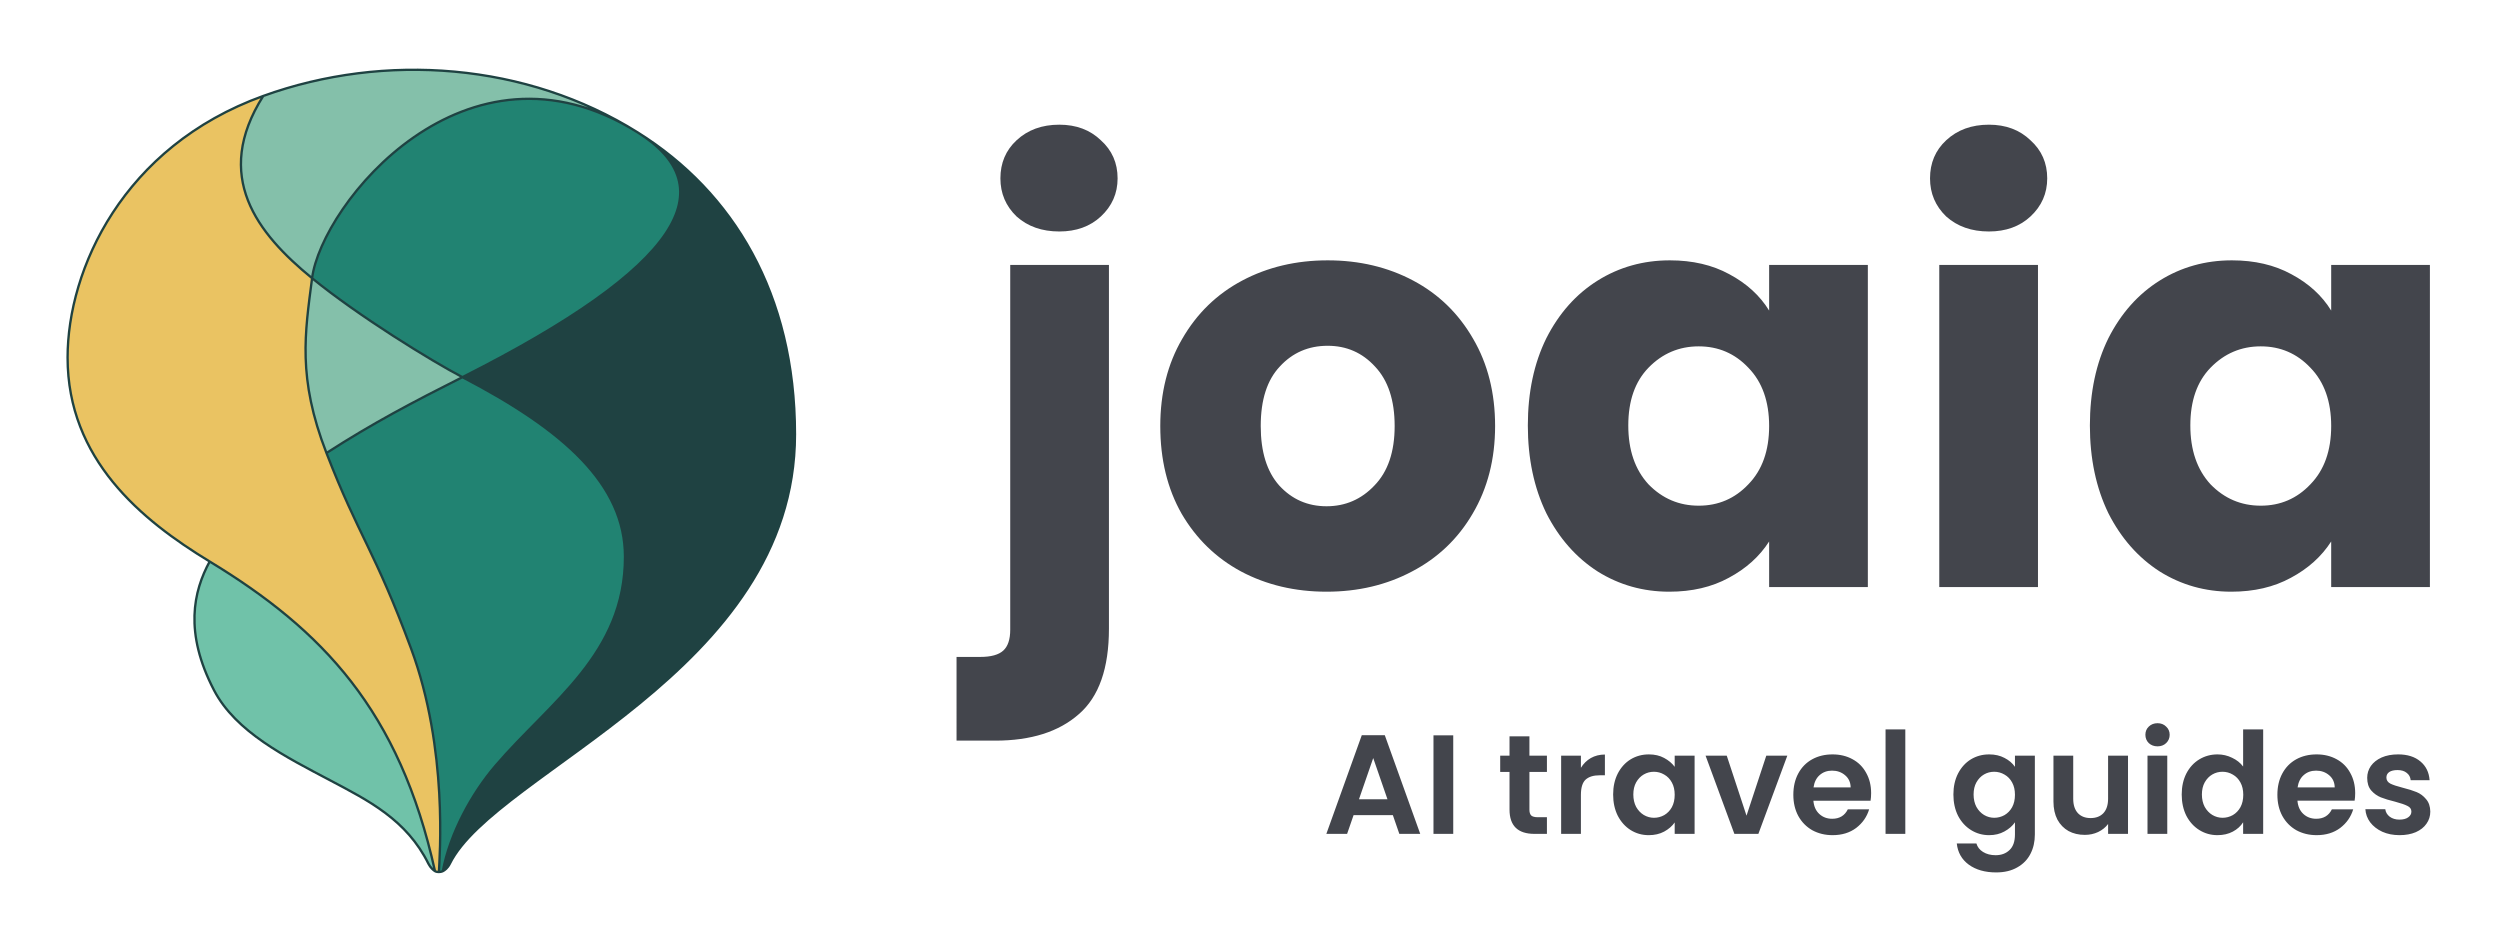 <svg xmlns="http://www.w3.org/2000/svg" fill="none" viewBox="0 0 3188 1196">
  <path fill="#1F4242" d="M573.584 1101.45c58.354-118.409 440.156-244.092 440.156-547.66 0-178.976-78.765-308.671-200.625-384.982 111.706 69.953 57.799 170.371-223.414 312.148 129.307 67.289 207.297 136.787 207.297 229.066 0 124-95.357 184.967-165.06 266.332-30.415 35.506-58.129 86.246-67.246 134.546 2.223-1.11 6.113-3.81 8.892-9.45Z"/>
  <path fill="#218372" d="M397.965 354.747c58.805 48.029 152.681 105.885 191.736 126.209 281.213-141.777 335.12-242.195 223.414-312.148-219.524-137.472-403.061 91.977-415.15 185.939Z"/>
  <path fill="#84C0AA" d="M335.721 122.345c-65.024 102.492-7.782 175.208 62.244 232.402 12.089-93.962 195.626-323.411 415.15-185.939C671.78 80.3 491.006 66.317 335.721 122.345Z"/>
  <path fill="#EAC362" d="M554.688 1110.9c1.667 1 3.891 1.1 5.002 1.1.686-17.19 12.226-156.217-35.569-285.206-46.228-124.762-66.7-142.889-107.816-249.097-37.235-96.185-27.353-152.896-18.34-222.95-70.026-57.194-127.268-129.91-62.244-232.402C156.605 186.971 86.185 343.703 86.185 455.936c0 129.776 93.918 207.157 181.178 260.1C411 803.184 509.671 906.314 554.688 1110.9Z"/>
  <path fill="#84C0AA" d="M589.701 480.956c-39.055-20.324-132.931-78.18-191.736-126.209-9.013 70.054-18.895 126.765 18.34 222.95 59.466-38.363 110.596-65.08 173.396-96.741Z"/>
  <path fill="#70C2A9" d="M554.688 1110.9C509.671 906.314 411 803.184 267.363 716.036c-20.563 37.909-32.84 90.365 5.557 164.118 27.788 53.374 91.623 85.063 148.387 115.089 48.351 25.577 97.257 50.057 125.045 106.207 2.483 5.02 6.483 8.34 8.336 9.45Z"/>
  <path fill="#218372" d="M564.692 1110.9c9.117-48.3 36.831-99.04 67.246-134.546 69.703-81.365 165.06-142.332 165.06-266.332 0-92.279-77.99-161.777-207.297-229.066-62.8 31.661-113.93 58.378-173.396 96.741 41.116 106.208 61.588 124.335 107.816 249.097C571.916 955.783 560.376 1094.81 559.69 1112c1.112 0 3.334-.26 5.002-1.1Z"/>
  <path stroke="#1F4242" stroke-width="3" d="M554.688 1110.9c1.667 1 3.891 1.1 5.002 1.1m-5.002-1.1c-1.853-1.11-5.853-4.43-8.336-9.45-27.788-56.15-76.694-80.63-125.045-106.207-56.764-30.026-120.599-61.715-148.387-115.089-38.397-73.753-26.12-126.209-5.557-164.118M554.688 1110.9C509.671 906.314 411 803.184 267.363 716.036M564.692 1110.9c2.223-1.11 6.113-3.81 8.892-9.45 58.354-118.409 440.156-244.092 440.156-547.66 0-178.976-78.765-308.671-200.625-384.982M564.692 1110.9c-1.668.84-3.89 1.1-5.002 1.1m5.002-1.1c9.117-48.3 36.831-99.04 67.246-134.546 69.703-81.365 165.06-142.332 165.06-266.332 0-92.279-77.99-161.777-207.297-229.066m0 0c-39.055-20.324-132.931-78.18-191.736-126.209m191.736 126.209c-62.8 31.661-113.93 58.378-173.396 96.741m173.396-96.741c281.213-141.777 335.12-242.195 223.414-312.148m-415.15 185.939c-70.026-57.194-127.268-129.91-62.244-232.402m62.244 232.402c-9.013 70.054-18.895 126.765 18.34 222.95m-18.34-222.95c12.089-93.962 195.626-323.411 415.15-185.939m-477.394-46.463C156.605 186.971 86.185 343.703 86.185 455.936c0 129.776 93.918 207.157 181.178 260.1m68.358-593.691C491.006 66.317 671.78 80.3 813.115 168.808M559.69 1112c.686-17.19 12.226-156.217-35.569-285.206-46.228-124.762-66.7-142.889-107.816-249.097"/>
  <path fill="#43454C" d="M1350.81 295.184c-22.09 0-40.24-6.379-54.47-19.139-13.75-13.25-20.62-29.445-20.62-48.585 0-19.63 6.87-35.825 20.62-48.584 14.23-13.251 32.38-19.876 54.47-19.876 21.59 0 39.26 6.625 53 19.876 14.23 12.759 21.35 28.954 21.35 48.584 0 19.14-7.12 35.335-21.35 48.585-13.74 12.76-31.41 19.139-53 19.139Zm63.31 506.459c0 50.548-12.76 86.864-38.28 108.948-25.52 22.575-61.1 33.862-106.74 33.862h-49.32V837.714h30.18c13.74 0 23.55-2.699 29.44-8.098 5.89-5.398 8.84-14.232 8.84-26.5V337.88h125.88v463.763Zm277.48-47.112c-40.24 0-76.56-8.588-108.95-25.765-31.9-17.176-57.17-41.714-75.82-73.613-18.16-31.899-27.24-69.196-27.24-111.892 0-42.205 9.33-79.257 27.97-111.156 18.65-32.39 44.17-57.173 76.56-74.349 32.39-17.177 68.71-25.765 108.95-25.765 40.24 0 76.56 8.588 108.95 25.765 32.39 17.176 57.91 41.959 76.56 74.349 18.64 31.899 27.97 68.951 27.97 111.156 0 42.205-9.57 79.502-28.71 111.892-18.65 31.899-44.41 56.437-77.29 73.613-32.39 17.177-68.71 25.765-108.95 25.765Zm0-108.948c24.04 0 44.41-8.833 61.1-26.5 17.17-17.668 25.76-42.941 25.76-75.822s-8.34-58.154-25.03-75.822c-16.19-17.667-36.31-26.5-60.36-26.5-24.54 0-44.9 8.833-61.1 26.5-16.19 17.177-24.29 42.451-24.29 75.822 0 32.881 7.85 58.154 23.55 75.822 16.2 17.667 36.32 26.5 60.37 26.5Zm256.7-103.058c0-42.205 7.85-79.257 23.56-111.156 16.19-31.899 38.03-56.437 65.51-73.613 27.49-17.177 58.16-25.765 92.02-25.765 28.95 0 54.23 5.889 75.82 17.667 22.08 11.778 39.02 27.237 50.79 46.377V337.88h125.88v410.762H2256v-58.155c-12.26 19.14-29.44 34.599-51.53 46.377-21.59 11.778-46.86 17.667-75.82 17.667-33.37 0-63.79-8.588-91.28-25.765-27.48-17.667-49.32-42.45-65.51-74.349-15.71-32.39-23.56-69.687-23.56-111.892Zm307.7.736c0-31.408-8.83-56.191-26.5-74.349-17.17-18.158-38.28-27.237-63.3-27.237-25.03 0-46.38 9.079-64.05 27.237-17.17 17.667-25.76 42.205-25.76 73.613s8.59 56.437 25.76 75.085c17.67 18.158 39.02 27.237 64.05 27.237 25.02 0 46.13-9.079 63.3-27.237 17.67-18.158 26.5-42.941 26.5-74.349Zm280.26-248.077c-22.09 0-40.24-6.379-54.48-19.139-13.74-13.25-20.61-29.445-20.61-48.585 0-19.63 6.87-35.825 20.61-48.584 14.24-13.251 32.39-19.876 54.48-19.876 21.59 0 39.26 6.625 53 19.876 14.23 12.759 21.35 28.954 21.35 48.584 0 19.14-7.12 35.335-21.35 48.585-13.74 12.76-31.41 19.139-53 19.139Zm62.57 42.696v410.762h-125.88V337.88h125.88Zm66.19 204.645c0-42.205 7.86-79.257 23.56-111.156 16.19-31.899 38.03-56.437 65.52-73.613 27.48-17.177 58.15-25.765 92.01-25.765 28.96 0 54.23 5.889 75.82 17.667 22.09 11.778 39.02 27.237 50.8 46.377V337.88h125.88v410.762h-125.88v-58.155c-12.27 19.14-29.45 34.599-51.53 46.377-21.6 11.778-46.87 17.667-75.82 17.667-33.38 0-63.8-8.588-91.28-25.765-27.49-17.667-49.33-42.45-65.52-74.349-15.7-32.39-23.56-69.687-23.56-111.892Zm307.71.736c0-31.408-8.84-56.191-26.5-74.349-17.18-18.158-38.28-27.237-63.31-27.237s-46.38 9.079-64.05 27.237c-17.17 17.667-25.76 42.205-25.76 73.613s8.59 56.437 25.76 75.085c17.67 18.158 39.02 27.237 64.05 27.237 25.03 0 46.13-9.079 63.31-27.237 17.66-18.158 26.5-42.941 26.5-74.349ZM1776.15 1039.42h-50.05l-8.28 23.94h-26.46l45.19-125.838h29.34l45.19 125.838h-26.65l-8.28-23.94Zm-6.84-20.16-18.18-52.572-18.18 52.572h36.36Zm83.86-81.558v125.658h-25.2V937.702h25.2Zm97.15 46.629v48.249c0 3.36.78 5.82 2.34 7.38 1.68 1.44 4.44 2.16 8.28 2.16h11.7v21.24h-15.84c-21.24 0-31.86-10.32-31.86-30.96v-48.069h-11.89v-20.704h11.89v-24.664h25.38v24.664h22.32v20.704h-22.32Zm65.66-5.221c3.24-5.281 7.44-9.422 12.6-12.422 5.28-3.001 11.28-4.501 18-4.501v26.465h-6.66c-7.92 0-13.92 1.86-18 5.581-3.96 3.72-5.94 10.197-5.94 19.447v49.68h-25.21v-99.733h25.21v15.483Zm41.1 34.03c0-10.09 1.98-19.027 5.94-26.829 4.08-7.801 9.54-13.802 16.38-18.003 6.96-4.201 14.7-6.301 23.23-6.301 7.44 0 13.92 1.5 19.44 4.501 5.64 3 10.14 6.781 13.5 11.342v-14.223h25.39v99.733h-25.39v-14.58c-3.24 4.68-7.74 8.58-13.5 11.7-5.64 3-12.18 4.51-19.62 4.51-8.41 0-16.09-2.17-23.05-6.49-6.84-4.32-12.3-10.38-16.38-18.18-3.96-7.92-5.94-16.98-5.94-27.18Zm78.49.36c0-6.13-1.2-11.35-3.6-15.667-2.4-4.441-5.64-7.801-9.72-10.082-4.08-2.4-8.46-3.6-13.14-3.6s-9 1.14-12.96 3.42c-3.97 2.281-7.21 5.641-9.73 10.082-2.4 4.317-3.6 9.477-3.6 15.487 0 6 1.2 11.28 3.6 15.84 2.52 4.44 5.76 7.86 9.73 10.26 4.08 2.4 8.4 3.6 12.96 3.6 4.68 0 9.06-1.14 13.14-3.42 4.08-2.4 7.32-5.76 9.72-10.08 2.4-4.44 3.6-9.72 3.6-15.84Zm91.59 26.64 25.21-76.513h26.82l-36.91 99.733h-30.6l-36.73-99.733h27.01l25.2 76.513Zm158.9-28.8c0 3.6-.24 6.84-.72 9.72h-72.91c.6 7.2 3.12 12.84 7.56 16.92 4.44 4.08 9.9 6.12 16.38 6.12 9.37 0 16.03-4.02 19.99-12.06h27.18c-2.88 9.6-8.4 17.52-16.56 23.76-8.16 6.12-18.18 9.19-30.07 9.19-9.6 0-18.24-2.11-25.92-6.31-7.56-4.32-13.5-10.38-17.82-18.18-4.2-7.8-6.3-16.8-6.3-27 0-10.33 2.1-19.387 6.3-27.189 4.2-7.801 10.08-13.802 17.64-18.003 7.56-4.201 16.26-6.301 26.1-6.301 9.49 0 17.95 2.04 25.39 6.121 7.56 4.081 13.38 9.902 17.46 17.463 4.2 7.441 6.3 16.019 6.3 25.749Zm-26.1-7.21c-.12-6.477-2.46-11.638-7.02-15.478-4.56-3.961-10.14-5.941-16.75-5.941-6.24 0-11.52 1.92-15.84 5.761-4.2 3.72-6.78 8.941-7.74 15.658h47.35Zm69.7-73.989v133.219h-25.2V930.141h25.2Zm106.87 31.866c7.44 0 13.98 1.5 19.63 4.501 5.64 2.88 10.08 6.661 13.32 11.342v-14.223h25.38v100.463c0 9.24-1.86 17.46-5.58 24.66-3.72 7.32-9.3 13.08-16.74 17.28-7.44 4.32-16.44 6.48-27.01 6.48-14.16 0-25.8-3.3-34.92-9.9-9-6.6-14.1-15.6-15.31-27h25.03c1.32 4.56 4.14 8.16 8.46 10.8 4.44 2.76 9.78 4.14 16.02 4.14 7.33 0 13.27-2.22 17.83-6.66 4.56-4.32 6.84-10.92 6.84-19.8v-15.49c-3.24 4.68-7.74 8.58-13.5 11.7-5.65 3.13-12.13 4.69-19.45 4.69-8.4 0-16.08-2.17-23.04-6.49-6.96-4.32-12.48-10.38-16.56-18.18-3.97-7.92-5.95-16.98-5.95-27.18 0-10.09 1.98-19.027 5.95-26.829 4.08-7.801 9.54-13.802 16.38-18.003 6.96-4.201 14.7-6.301 23.22-6.301Zm32.95 51.493c0-6.13-1.2-11.35-3.6-15.667-2.4-4.441-5.64-7.801-9.72-10.082-4.08-2.4-8.47-3.6-13.15-3.6s-9 1.14-12.96 3.42c-3.96 2.281-7.2 5.641-9.72 10.082-2.4 4.317-3.6 9.477-3.6 15.487 0 6 1.2 11.28 3.6 15.84 2.52 4.44 5.76 7.86 9.72 10.26 4.08 2.4 8.4 3.6 12.96 3.6 4.68 0 9.07-1.14 13.15-3.42 4.08-2.4 7.32-5.76 9.72-10.08 2.4-4.44 3.6-9.72 3.6-15.84Zm144.16-49.873v99.733h-25.39v-12.6c-3.24 4.32-7.5 7.74-12.78 10.26-5.16 2.4-10.8 3.61-16.92 3.61-7.8 0-14.71-1.63-20.71-4.87-6-3.36-10.74-8.22-14.22-14.58-3.36-6.48-5.04-14.16-5.04-23.04v-58.513h25.2v54.913c0 7.92 1.98 14.04 5.94 18.36 3.97 4.2 9.37 6.3 16.21 6.3 6.96 0 12.42-2.1 16.38-6.3 3.96-4.32 5.94-10.44 5.94-18.36v-54.913h25.39Zm37.65-11.882c-4.44 0-8.16-1.38-11.17-4.141-2.88-2.88-4.32-6.421-4.32-10.622 0-4.2 1.44-7.681 4.32-10.442 3.01-2.88 6.73-4.32 11.17-4.32 4.44 0 8.1 1.44 10.98 4.32 3 2.761 4.5 6.242 4.5 10.442 0 4.201-1.5 7.742-4.5 10.622-2.88 2.761-6.54 4.141-10.98 4.141Zm12.42 11.882v99.733h-25.21v-99.733h25.21Zm18.42 49.513c0-10.09 1.98-19.027 5.94-26.829 4.08-7.801 9.6-13.802 16.56-18.003 6.97-4.201 14.71-6.301 23.23-6.301 6.48 0 12.66 1.44 18.54 4.321 5.88 2.76 10.56 6.481 14.04 11.162v-47.349h25.57v133.219h-25.57v-14.76c-3.12 4.92-7.5 8.88-13.14 11.88-5.64 3-12.18 4.51-19.62 4.51-8.4 0-16.08-2.17-23.05-6.49-6.96-4.32-12.48-10.38-16.56-18.18-3.96-7.92-5.94-16.98-5.94-27.18Zm78.49.36c0-6.13-1.2-11.35-3.6-15.667-2.4-4.441-5.64-7.801-9.72-10.082-4.08-2.4-8.46-3.6-13.14-3.6s-9 1.14-12.96 3.42c-3.96 2.281-7.2 5.641-9.72 10.082-2.41 4.317-3.61 9.477-3.61 15.487 0 6 1.2 11.28 3.61 15.84 2.52 4.44 5.76 7.86 9.72 10.26 4.08 2.4 8.4 3.6 12.96 3.6 4.68 0 9.06-1.14 13.14-3.42 4.08-2.4 7.32-5.76 9.72-10.08 2.4-4.44 3.6-9.72 3.6-15.84Zm142.72-2.16c0 3.6-.24 6.84-.72 9.72h-72.91c.6 7.2 3.12 12.84 7.56 16.92 4.44 4.08 9.9 6.12 16.38 6.12 9.36 0 16.03-4.02 19.99-12.06h27.18c-2.88 9.6-8.4 17.52-16.56 23.76-8.16 6.12-18.18 9.19-30.07 9.19-9.6 0-18.24-2.11-25.92-6.31-7.56-4.32-13.5-10.38-17.82-18.18-4.21-7.8-6.31-16.8-6.31-27 0-10.33 2.1-19.387 6.31-27.189 4.2-7.801 10.08-13.802 17.64-18.003 7.56-4.201 16.26-6.301 26.1-6.301 9.48 0 17.95 2.04 25.39 6.121 7.56 4.081 13.38 9.902 17.46 17.463 4.2 7.441 6.3 16.019 6.3 25.749Zm-26.1-7.21c-.12-6.477-2.46-11.638-7.02-15.478-4.56-3.961-10.15-5.941-16.75-5.941-6.24 0-11.52 1.92-15.84 5.761-4.2 3.72-6.78 8.941-7.74 15.658h47.35Zm82.67 60.86c-8.17 0-15.49-1.45-21.97-4.33-6.48-3-11.64-7.02-15.48-12.06-3.72-5.04-5.76-10.62-6.12-16.74h25.38c.48 3.84 2.34 7.02 5.58 9.54 3.36 2.52 7.5 3.78 12.43 3.78 4.8 0 8.52-.96 11.16-2.88 2.76-1.92 4.14-4.38 4.14-7.38 0-3.24-1.68-5.64-5.04-7.2-3.24-1.68-8.46-3.48-15.67-5.4-7.44-1.8-13.56-3.66-18.36-5.58-4.68-1.92-8.76-4.86-12.24-8.82-3.36-3.97-5.04-9.307-5.04-16.028 0-5.521 1.56-10.562 4.68-15.123 3.24-4.56 7.8-8.161 13.68-10.802 6-2.64 13.02-3.96 21.07-3.96 11.88 0 21.36 3 28.44 9.001 7.08 5.881 10.98 13.863 11.7 23.945h-24.12c-.36-3.961-2.04-7.082-5.04-9.362-2.88-2.4-6.78-3.601-11.7-3.601-4.57 0-8.11.841-10.63 2.521-2.4 1.68-3.6 4.021-3.6 7.021 0 3.361 1.68 5.941 5.04 7.741 3.36 1.677 8.59 3.417 15.67 5.217 7.2 1.8 13.14 3.67 17.82 5.59s8.7 4.92 12.06 9c3.48 3.96 5.28 9.24 5.4 15.84 0 5.76-1.62 10.92-4.86 15.48-3.12 4.56-7.68 8.16-13.68 10.8-5.88 2.53-12.78 3.79-20.7 3.79Z"/>
</svg>
